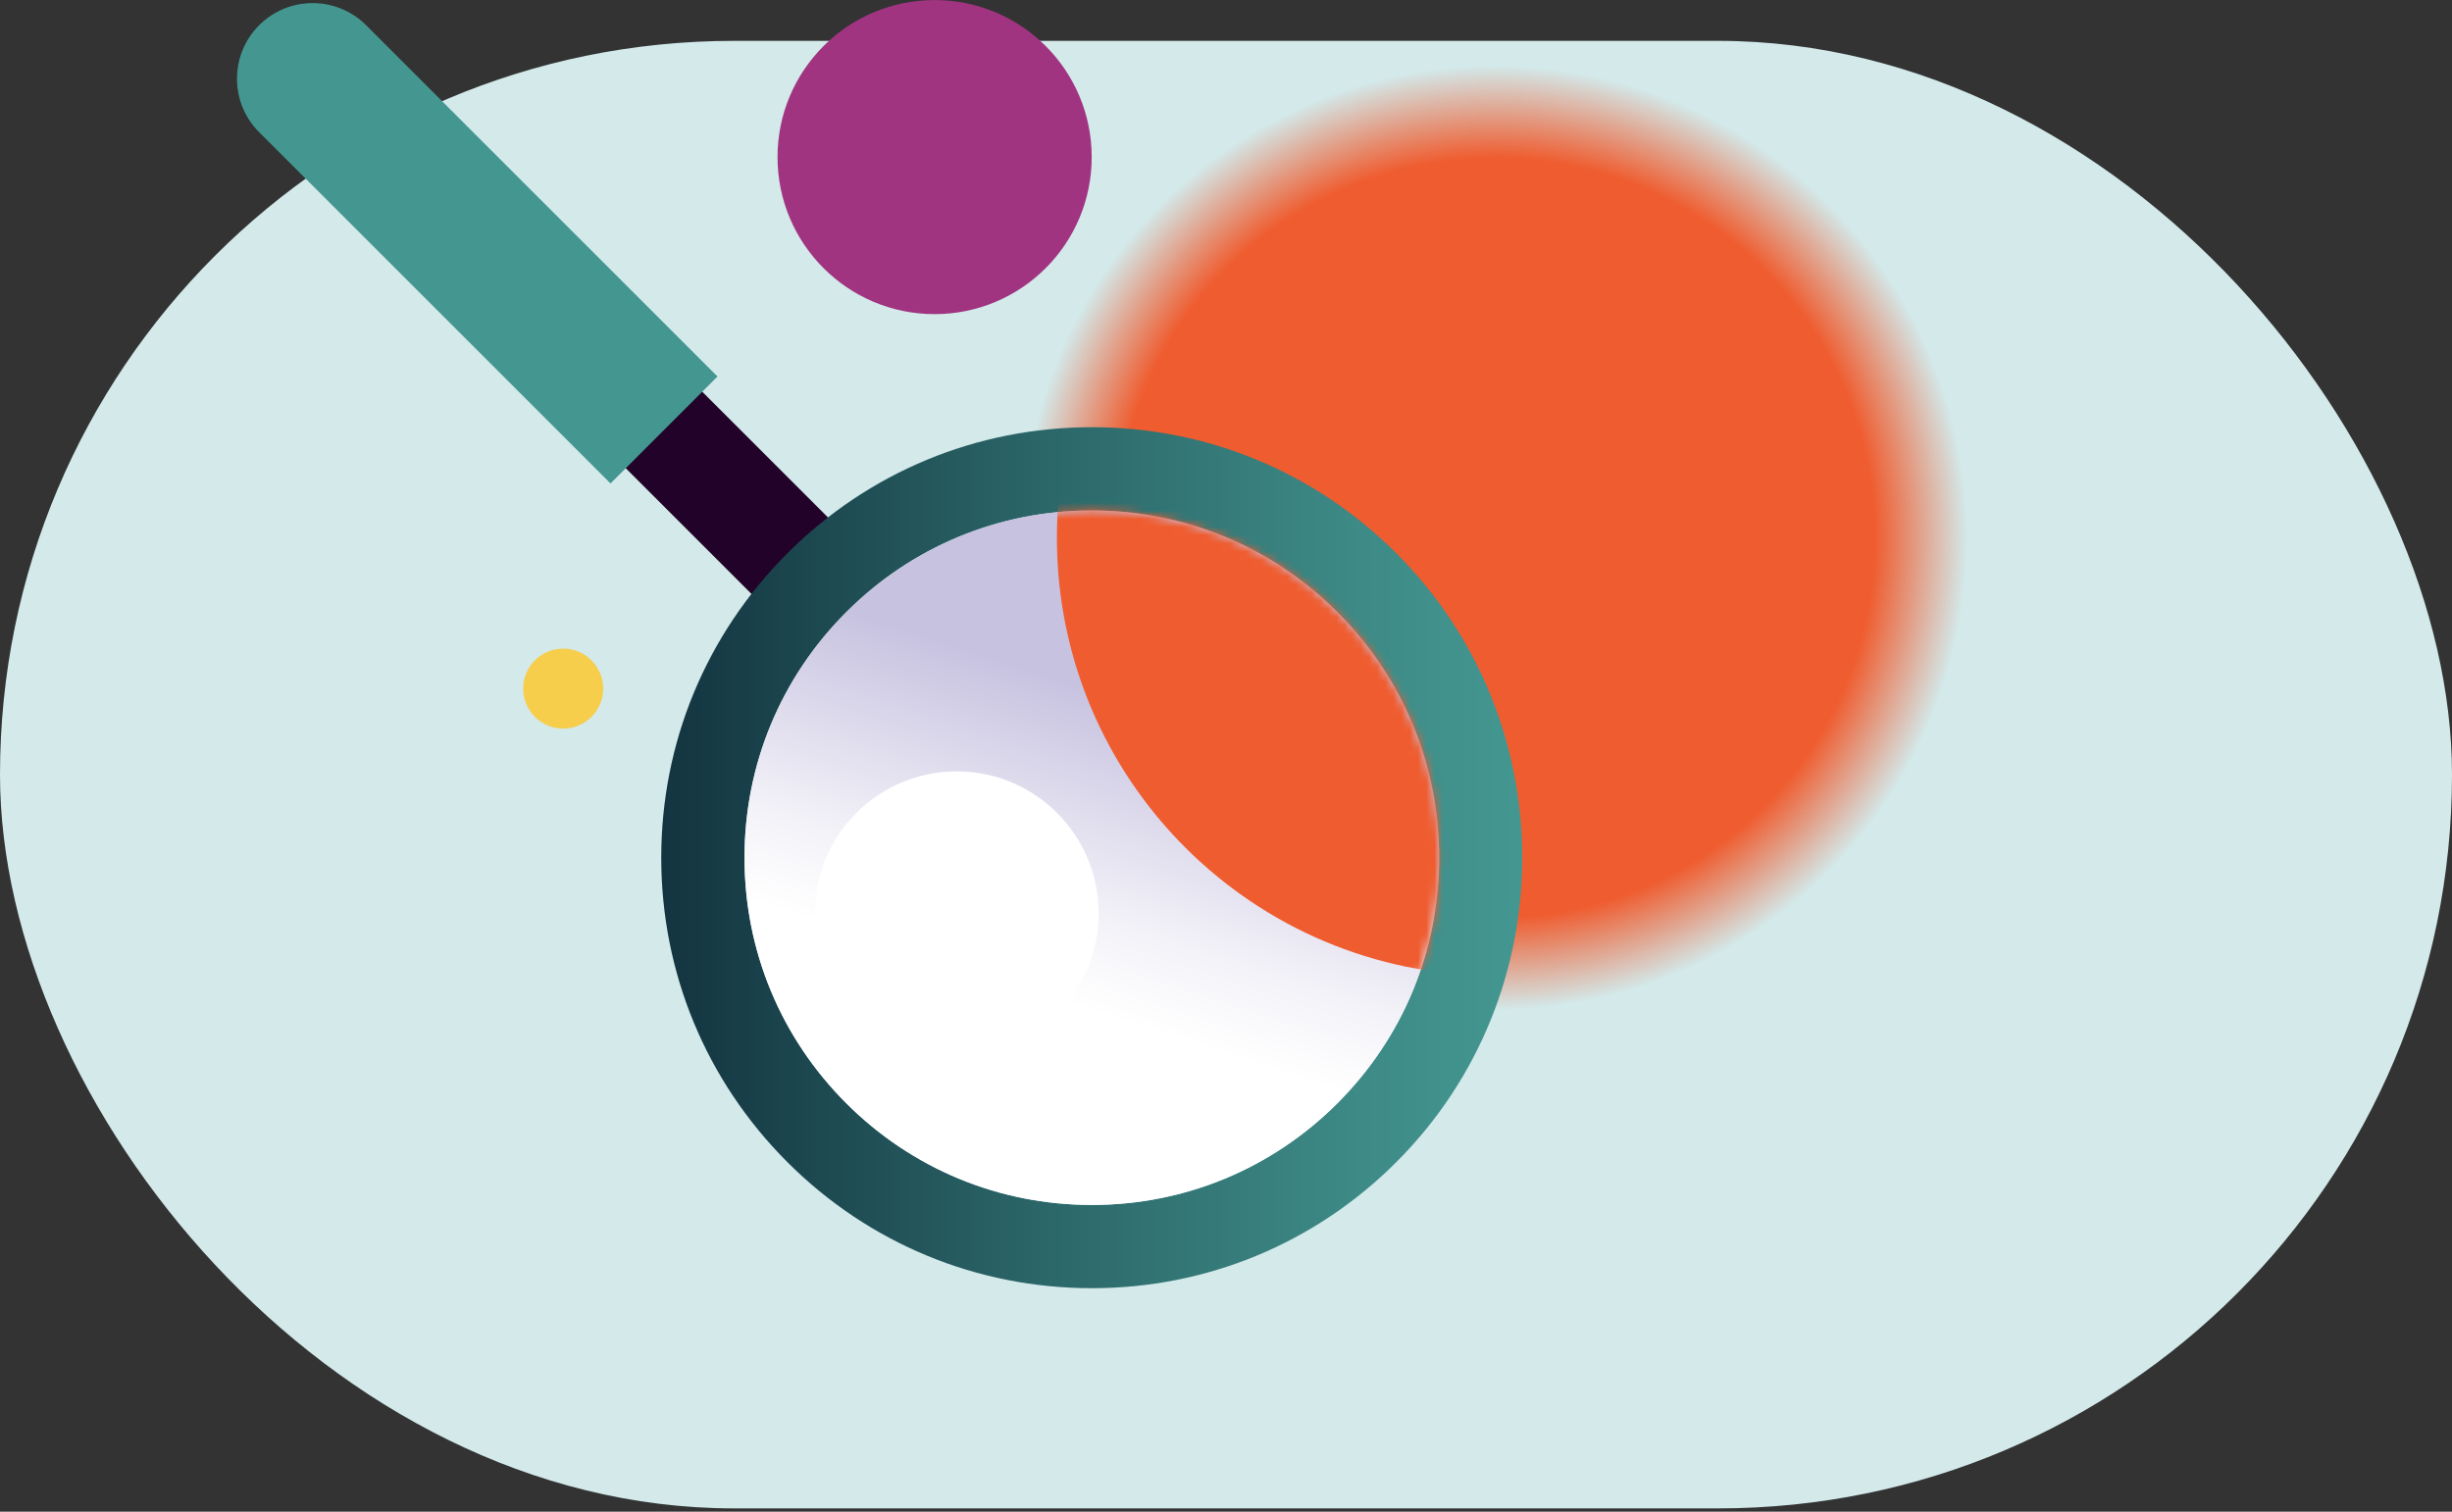 <svg width="300" height="185" viewBox="0 0 300 185" fill="none" xmlns="http://www.w3.org/2000/svg">
<rect x="0" y="0" width="300" height="185" fill="#333333" stroke="none"/>
<rect y="5" width="300" height="179.599" rx="89.799" fill="#D3E9EA"/>
<g clip-path="url(#clip0_2287_31723)">
<path d="M182.892 8.136C151.032 8.136 125.204 33.964 125.204 65.824C125.204 97.684 151.032 123.511 182.892 123.511C214.752 123.511 240.579 97.684 240.579 65.824C240.579 33.964 214.752 8.136 182.892 8.136Z" fill="url(#paint0_radial_2287_31723)"/>
<path d="M114.349 0.006C103.735 0.006 95.13 8.611 95.13 19.225C95.13 29.84 103.735 38.444 114.349 38.444C124.964 38.444 133.568 29.84 133.568 19.225C133.568 8.611 124.964 0.006 114.349 0.006Z" fill="#A13481"/>
<path d="M50.177 30.919L93.192 73.934L102.551 64.575L59.536 21.559L50.177 30.919Z" fill="#220229"/>
<path d="M74.694 59.165L31.705 16.176C28.095 12.566 28.095 6.698 31.705 3.087C35.315 -0.523 41.183 -0.523 44.793 3.087L87.783 46.077L74.694 59.165Z" fill="#449791"/>
<path d="M133.587 52.281C147.658 52.281 160.888 57.76 170.84 67.712C191.383 88.254 191.383 121.677 170.84 142.219C160.888 152.172 147.658 157.65 133.587 157.65C119.515 157.65 106.286 152.172 96.333 142.219C86.381 132.267 80.903 119.037 80.903 104.966C80.903 90.894 86.381 77.664 96.333 67.712C106.286 57.76 119.515 52.281 133.587 52.281ZM133.587 147.463C144.94 147.463 155.608 143.043 163.636 135.015C171.664 126.987 176.084 116.319 176.084 104.966C176.084 93.612 171.664 82.944 163.636 74.916C155.608 66.888 144.94 62.468 133.587 62.468C122.233 62.468 111.565 66.888 103.537 74.916C95.509 82.944 91.089 93.612 91.089 104.966C91.089 116.319 95.509 126.987 103.537 135.015C111.565 143.043 122.233 147.463 133.587 147.463Z" fill="url(#paint1_linear_2287_31723)"/>
<path d="M133.587 147.463C144.94 147.463 155.608 143.043 163.636 135.015C171.664 126.987 176.084 116.319 176.084 104.966C176.084 93.612 171.664 82.944 163.636 74.916C155.608 66.888 144.94 62.468 133.587 62.468C122.233 62.468 111.565 66.888 103.537 74.916C95.509 82.944 91.089 93.612 91.089 104.966C91.089 116.319 95.509 126.987 103.537 135.015C111.565 143.043 122.233 147.463 133.587 147.463Z" fill="url(#paint2_linear_2287_31723)"/>
<mask id="mask0_2287_31723" style="mask-type:luminance" maskUnits="userSpaceOnUse" x="91" y="62" width="86" height="86">
<path d="M133.587 147.463C144.94 147.463 155.608 143.043 163.636 135.015C171.664 126.987 176.084 116.319 176.084 104.966C176.084 93.612 171.664 82.944 163.636 74.916C155.608 66.888 144.94 62.468 133.587 62.468C122.233 62.468 111.565 66.888 103.537 74.916C95.509 82.944 91.089 93.612 91.089 104.966C91.089 116.319 95.509 126.987 103.537 135.015C111.565 143.043 122.233 147.463 133.587 147.463Z" fill="white"/>
</mask>
<g mask="url(#mask0_2287_31723)">
<path d="M182.891 12.243C153.3 12.243 129.311 36.232 129.311 65.824C129.311 95.415 153.3 119.404 182.891 119.404C212.483 119.404 236.472 95.415 236.472 65.824C236.472 36.232 212.483 12.243 182.891 12.243Z" fill="#EF5C2F"/>
</g>
<path d="M117.055 94.4C107.467 94.4 99.694 102.173 99.694 111.761C99.694 121.349 107.467 129.122 117.055 129.122C126.643 129.122 134.416 121.349 134.416 111.761C134.416 102.173 126.643 94.4 117.055 94.4Z" fill="white"/>
<path d="M68.906 79.378C66.202 79.378 64.011 81.57 64.011 84.273C64.011 86.977 66.202 89.168 68.906 89.168C71.609 89.168 73.801 86.977 73.801 84.273C73.801 81.57 71.609 79.378 68.906 79.378Z" fill="#F6CE4C"/>
</g>
<defs>
<radialGradient id="paint0_radial_2287_31723" cx="0" cy="0" r="1" gradientUnits="userSpaceOnUse" gradientTransform="translate(182.892 65.824) rotate(90) scale(57.688 57.688)">
<stop stop-color="#EF5C2F"/>
<stop offset="0.803" stop-color="#EF5C2F"/>
<stop offset="1" stop-color="#EF5C2F" stop-opacity="0"/>
</radialGradient>
<linearGradient id="paint1_linear_2287_31723" x1="186.247" y1="104.966" x2="80.903" y2="104.966" gradientUnits="userSpaceOnUse">
<stop stop-color="#449791"/>
<stop offset="0.19" stop-color="#3D8A86"/>
<stop offset="0.54" stop-color="#2C686A"/>
<stop offset="1" stop-color="#133440"/>
</linearGradient>
<linearGradient id="paint2_linear_2287_31723" x1="120.447" y1="145.401" x2="146.726" y2="64.531" gradientUnits="userSpaceOnUse">
<stop offset="0.29" stop-color="white"/>
<stop offset="0.42" stop-color="#F3F2F8"/>
<stop offset="0.64" stop-color="#D4D0E7"/>
<stop offset="0.73" stop-color="#C7C2E0"/>
</linearGradient>
<clipPath id="clip0_2287_31723">
<rect width="211.591" height="157.65" fill="white" transform="matrix(-1 0 0 -1 240.591 157.65)"/>
</clipPath>
</defs>
</svg>
